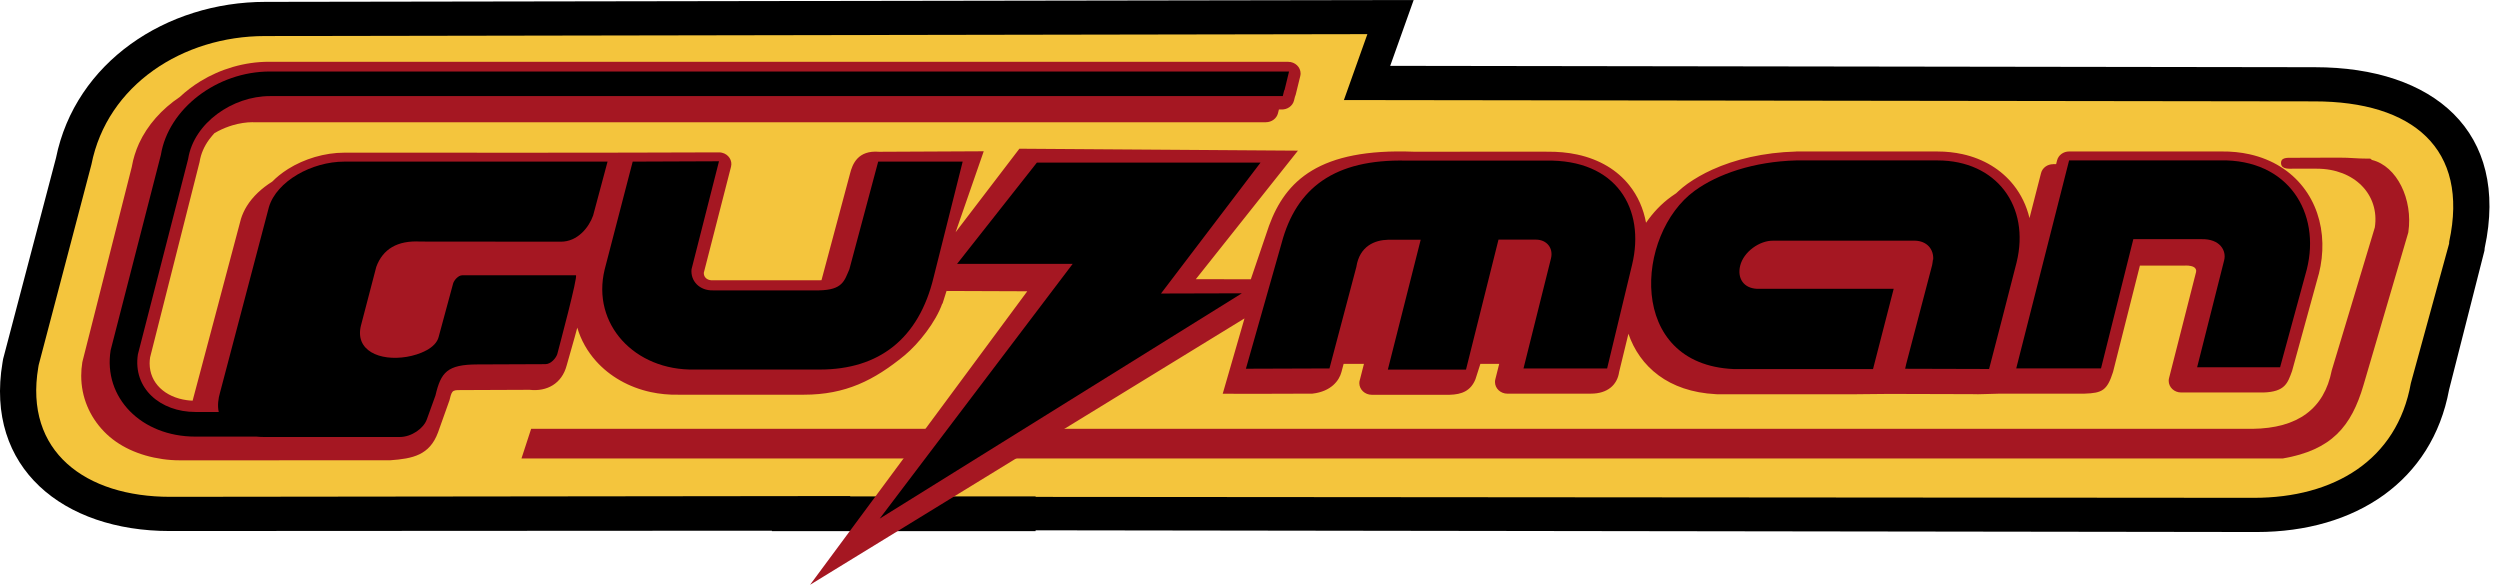 <svg width="171" height="40" viewBox="0 0 171 40" fill="none" xmlns="http://www.w3.org/2000/svg">
<path fill-rule="evenodd" clip-rule="evenodd" d="M167.518 26.652C166.361 32.893 161.141 36.39 154.358 36.39L70.835 36.273V36.331H52.799V36.3L11.604 36.322C4.328 36.322 -1.046 32.011 0.173 24.794L0.213 24.555L3.83 10.803C5.154 4.262 11.37 0.128 18.156 0.128L96.695 0L95.09 4.504L158.329 4.597C166.482 4.597 171.667 9.034 169.952 16.969L169.937 17.143L167.518 26.652Z" fill="black"/>
<path fill-rule="evenodd" clip-rule="evenodd" d="M70.835 33.987L154.175 34.051C159.627 34.051 163.96 31.486 164.903 26.208L167.52 16.662L167.526 16.528C168.903 10.161 165.027 6.934 158.297 6.934L91.923 6.843L93.529 2.335L18.123 2.466C12.511 2.466 7.33 5.807 6.253 11.254L2.644 24.973L2.618 25.13C1.642 30.901 5.86 33.983 11.637 33.983L58.163 33.929L58.146 33.952H70.836V33.987H70.835Z" fill="#F4C53D"/>
<path fill-rule="evenodd" clip-rule="evenodd" d="M159.49 25.339L162.438 15.557C162.778 13.323 161.055 11.539 158.47 11.539C157.949 11.539 157.429 11.539 156.909 11.537C156.626 11.537 156.062 11.607 156.025 11.195C155.984 10.748 156.473 10.796 156.745 10.794C157.014 10.793 157.282 10.791 157.55 10.79C158.363 10.787 159.176 10.785 159.99 10.783C160.81 10.781 161.148 10.85 161.967 10.85H162.126L162.245 10.942C163.944 11.357 165.063 13.636 164.73 15.886L164.727 15.903L161.667 26.331C160.831 29.18 159.487 30.78 156.138 31.361H35.668L36.33 29.332C75.576 29.332 114.822 29.332 154.068 29.332C157.167 29.295 158.975 27.964 159.49 25.339Z" fill="#A51722"/>
<path d="M138.817 14.918L139.607 11.84C139.7 11.475 140.047 11.231 140.43 11.231V11.228H140.638L140.704 10.97C140.797 10.605 141.144 10.36 141.526 10.361V10.358H151.858C151.879 10.358 151.899 10.359 151.919 10.36C152.624 10.352 153.274 10.419 153.87 10.552C155.449 10.905 156.683 11.71 157.532 12.795C158.368 13.863 158.819 15.199 158.851 16.634C158.867 17.321 158.787 18.025 158.611 18.727C158.605 18.75 158.597 18.774 158.589 18.796L156.776 25.382C156.477 26.199 156.307 26.799 154.815 26.847L149.185 26.845C148.717 26.845 148.339 26.488 148.339 26.049C148.339 25.976 148.349 25.906 148.369 25.839L150.211 18.606L150.208 18.605C150.217 18.574 150.221 18.546 150.22 18.526V18.522C150.218 18.462 150.196 18.398 150.151 18.344C150.097 18.281 150.002 18.226 149.858 18.195L149.855 18.194V18.195C149.749 18.172 149.631 18.16 149.499 18.162H149.482V18.165H146.37L144.532 25.442C144.128 26.709 143.788 26.885 142.59 26.925H136.811C136.345 26.925 135.296 26.989 134.892 26.96L129.213 26.944C128.22 26.944 128.047 26.965 127.017 26.965V26.968H117.476C117.439 26.968 117.4 26.965 117.364 26.962C115.732 26.877 114.44 26.407 113.452 25.68C112.443 24.937 111.768 23.944 111.384 22.829L110.75 25.436C110.618 26.354 109.927 26.925 108.827 26.925L103.106 26.927C102.638 26.927 102.257 26.57 102.257 26.129C102.257 26.052 102.268 25.98 102.289 25.91L102.546 24.888H101.258L100.923 25.934C100.606 26.724 100.004 26.983 99.155 27.003H93.829C93.359 27.003 92.978 26.645 92.978 26.204C92.978 26.113 92.994 26.026 93.024 25.945L93.294 24.888H91.904L91.753 25.453C91.606 26.014 91.061 26.782 89.766 26.925L85.901 26.937C84.722 26.941 84.129 26.937 83.634 26.932L85.123 21.779L55.408 40L70.265 19.923L64.743 19.902L64.466 20.778L64.451 20.764C64.011 22.022 62.833 23.513 61.871 24.309C59.773 26.027 57.827 26.996 54.99 26.998V27.001H54.986V26.998H46.419C45.752 27.012 45.113 26.948 44.512 26.819C42.996 26.49 41.7 25.737 40.774 24.705C40.179 24.042 39.736 23.265 39.486 22.41C39.3 23.131 38.863 24.614 38.76 24.998C38.431 26.242 37.406 26.8 36.223 26.663L31.714 26.681H31.71C30.99 26.682 30.923 26.633 30.768 27.29C30.766 27.301 30.742 27.377 30.745 27.378L29.961 29.577C29.386 31.134 28.239 31.373 26.681 31.483L12.298 31.486C11.895 31.486 11.5 31.457 11.118 31.402C9.499 31.171 8.09 30.527 7.116 29.517C6.128 28.495 5.555 27.166 5.555 25.698C5.555 25.397 5.58 25.087 5.631 24.773C5.638 24.727 5.648 24.683 5.663 24.642L9.015 11.413C9.018 11.389 9.023 11.366 9.028 11.342C9.074 11.088 9.135 10.839 9.21 10.598C9.296 10.321 9.396 10.06 9.506 9.818C10.085 8.558 11.072 7.453 12.301 6.63L12.302 6.629C12.506 6.437 12.723 6.253 12.949 6.08C13.191 5.894 13.446 5.719 13.711 5.557C15.076 4.723 16.71 4.225 18.403 4.225V4.229H88.114C88.581 4.229 88.96 4.585 88.96 5.025C88.96 5.086 88.952 5.145 88.938 5.202H88.939L88.626 6.476C88.614 6.529 88.596 6.58 88.572 6.628L88.512 6.87C88.418 7.257 88.038 7.514 87.628 7.488H87.48L87.475 7.498L87.416 7.739C87.326 8.109 86.977 8.359 86.589 8.36V8.361H17.307H17.302V8.357C16.841 8.358 16.367 8.433 15.903 8.57C15.816 8.595 15.742 8.62 15.681 8.641V8.641C15.323 8.764 14.982 8.923 14.666 9.109C14.616 9.163 14.563 9.224 14.504 9.294C14.42 9.391 14.35 9.48 14.296 9.556C13.97 10.005 13.743 10.512 13.655 11.058L13.648 11.099C13.642 11.129 13.634 11.159 13.624 11.188L10.267 24.443C10.245 24.593 10.235 24.73 10.235 24.855C10.235 25.532 10.501 26.106 10.941 26.534C11.396 26.977 12.042 27.272 12.785 27.372C12.909 27.39 13.039 27.401 13.175 27.406L16.475 14.995L16.482 14.97H16.481L16.483 14.966C16.526 14.826 16.584 14.675 16.657 14.516C16.725 14.368 16.803 14.225 16.887 14.091C17.289 13.444 17.896 12.876 18.617 12.426C18.766 12.274 18.925 12.131 19.089 11.998C19.285 11.841 19.492 11.693 19.708 11.557C20.812 10.865 22.208 10.443 23.549 10.443C33.143 10.443 40.528 10.457 49.156 10.422C49.229 10.421 49.304 10.427 49.378 10.444C49.832 10.548 50.112 10.978 50.002 11.405L48.14 18.661L48.141 18.688C48.144 18.819 48.194 18.933 48.276 19.014C48.363 19.1 48.488 19.157 48.638 19.169L48.677 19.172C48.701 19.17 48.725 19.169 48.749 19.169H56.019V19.172C56.075 19.171 56.132 19.169 56.188 19.165L56.192 19.157L58.136 11.899C58.303 11.22 58.678 10.261 60.132 10.382L67.287 10.347L65.365 15.881L69.726 10.172L88.779 10.305L81.794 19.097L85.556 19.102L86.804 15.435C87.935 12.357 90.236 10.128 96.695 10.377L105.743 10.375C105.763 10.375 105.781 10.376 105.801 10.377C106.556 10.367 107.25 10.434 107.881 10.57C109.441 10.907 110.631 11.654 111.444 12.672C112.032 13.409 112.414 14.281 112.589 15.236C113.068 14.542 113.644 13.933 114.302 13.458L114.315 13.448C114.369 13.41 114.434 13.365 114.507 13.316L114.512 13.313L114.511 13.312L114.649 13.22L114.682 13.187L114.697 13.175L114.698 13.174L114.793 13.084L114.799 13.078L114.803 13.075L114.811 13.068C114.998 12.897 115.194 12.736 115.398 12.589L115.426 12.568C115.664 12.398 115.931 12.228 116.222 12.062C116.512 11.897 116.808 11.745 117.107 11.609C118.671 10.898 120.638 10.425 122.835 10.366H122.858V10.362H132.531C133.123 10.362 133.69 10.425 134.223 10.541C135.698 10.864 136.893 11.61 137.721 12.647C138.244 13.302 138.617 14.071 138.817 14.918Z" fill="#A51722"/>
<path fill-rule="evenodd" clip-rule="evenodd" d="M87.839 6.175L87.743 6.573H18.459C15.912 6.573 13.265 8.404 12.871 10.859L12.868 10.877L9.432 24.237C9.075 26.576 10.98 28.179 13.364 28.179H14.962C14.862 27.743 14.932 27.247 15.051 26.849L18.395 14.161C18.923 12.394 21.326 11.055 23.549 11.055H41.557L40.569 14.742C40.288 15.54 39.517 16.532 38.364 16.532L28.763 16.523C27.164 16.432 26.181 17.05 25.738 18.252L24.702 22.218L24.698 22.228L24.696 22.238C24.241 23.984 25.976 24.716 27.823 24.407C28.691 24.262 29.818 23.82 30.005 23.041L30.997 19.378C31.062 19.174 31.336 18.829 31.623 18.829H39.389C39.562 18.829 38.224 23.805 38.117 24.225C38.028 24.492 37.69 24.903 37.311 24.908L32.651 24.927C30.585 24.932 30.159 25.464 29.786 27.049C29.587 27.598 29.389 28.146 29.192 28.694C28.97 29.306 28.151 29.891 27.338 29.891H18.087C17.907 29.891 17.726 29.883 17.544 29.864H13.364C9.651 29.864 7.05 27.183 7.568 23.954L11.005 10.591C11.522 7.435 14.835 4.891 18.461 4.891H88.171L87.858 6.175H87.839V6.175Z" fill="black"/>
<path fill-rule="evenodd" clip-rule="evenodd" d="M137.934 17.954C137.738 18.766 136.053 25.239 136.053 25.239L130.312 25.223L130.385 24.894L132.124 18.264C132.167 18.148 132.199 17.869 132.216 17.746L132.23 17.775C132.28 17.036 131.794 16.481 130.981 16.462H121.308C120.348 16.44 119.259 17.23 119.028 18.174C118.814 19.052 119.281 19.711 120.168 19.754L129.528 19.755L128.115 25.243H118.574C111.247 24.916 111.852 16.009 115.911 13.052C117.499 11.896 119.961 11.052 122.856 10.973H132.529C136.561 10.973 138.877 14.112 137.934 17.954Z" fill="black"/>
<path fill-rule="evenodd" clip-rule="evenodd" d="M63.868 18.933L65.847 11.055H60.068L58.097 18.419C57.751 19.208 57.645 19.832 56.019 19.861H48.749C47.867 19.881 47.221 19.237 47.3 18.419L49.179 11.031L43.276 11.055L41.359 18.431C40.449 22.172 43.416 25.359 47.499 25.276H56.084C60.103 25.276 62.853 23.191 63.868 18.933Z" fill="black"/>
<path fill-rule="evenodd" clip-rule="evenodd" d="M94.929 25.279L97.175 16.399H94.944C94.051 16.418 92.994 16.818 92.773 18.263L90.935 25.201L85.22 25.221L87.66 16.635C88.666 12.845 91.285 10.872 96.183 10.986H105.742C110.566 10.886 112.557 14.29 111.633 18.114L109.927 25.202H104.207L106.086 17.681C106.264 16.971 105.8 16.39 105.055 16.39H102.497L100.275 25.279H94.929V25.279Z" fill="black"/>
<path fill-rule="evenodd" clip-rule="evenodd" d="M137.91 25.2L141.527 10.969H151.859C156.526 10.876 158.753 14.558 157.786 18.422L155.958 25.123L150.284 25.12L152.135 17.793C152.294 17.153 151.859 16.33 150.581 16.358H145.92L143.708 25.2H137.91Z" fill="black"/>
<path fill-rule="evenodd" clip-rule="evenodd" d="M79.412 20.077L84.943 20.062L60.17 35.474L73.37 18.05H65.462L70.924 11.121H86.221L79.412 20.077Z" fill="black"/>
</svg>
